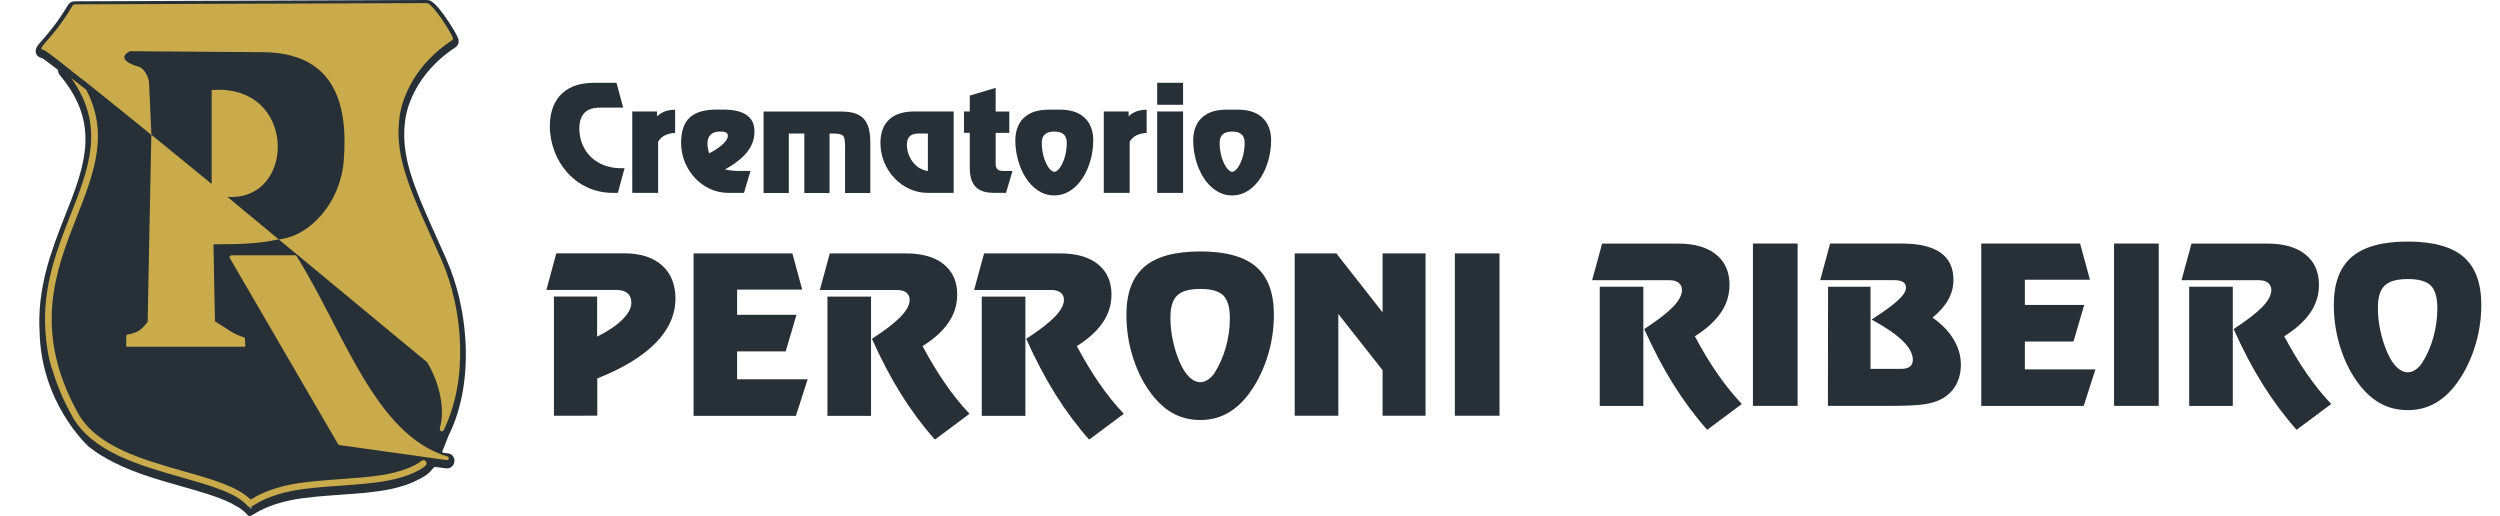 <?xml version="1.0" encoding="utf-8"?>
<!-- Generator: Adobe Illustrator 27.9.0, SVG Export Plug-In . SVG Version: 6.00 Build 0)  -->
<svg version="1.1" id="Capa_1" xmlns="http://www.w3.org/2000/svg" xmlns:xlink="http://www.w3.org/1999/xlink" x="0px" y="0px"
	 viewBox="0 0 3061.3 632" style="enable-background:new 0 0 3061.3 632;" xml:space="preserve">
<style type="text/css">
	.st0{fill:#273036;}
	.st1{fill:#D29E0E;}
	.st2{fill:#C9AB4C;}
	.st3{fill-rule:evenodd;clip-rule:evenodd;fill:#D29E0E;}
	.st4{fill-rule:evenodd;clip-rule:evenodd;fill:#C9AB4C;}
	.st5{enable-background:new    ;}
</style>
<g>
	<path class="st0" d="M1958.9,351.1h53.4v146h-53.4V351.1z M2075.4,411.8c8.8,16.6,18,31.8,27.5,45.6c9.5,13.8,19.5,26.2,30,37.3
		l-42.4,31.6c-14.9-16.8-28.7-35.3-41.4-55.6c-12.7-20.3-24.5-42.9-35.7-67.8c15.9-10.3,27.6-19.3,35.1-27
		c7.4-7.7,11.1-14.6,11.1-20.6c0-3.8-1.3-6.8-4-9c-2.7-2.1-6.5-3.2-11.5-3.2h-94.5l12.2-44.8h93.1c19.9,0,35.4,4.4,46.4,13.3
		c11,8.9,16.5,21.2,16.5,37.1c0,12.4-3.5,23.8-10.6,34.2C2100.2,393.2,2089.6,402.8,2075.4,411.8z M2146.5,298.2h54.7v198.8h-54.7
		V298.2z M2238.5,351.1h52v100.6h37.2c4.9,0,8.6-0.9,11-2.8s3.6-4.6,3.6-8.2c0-7.5-4.2-15.3-12.5-23.4c-8.3-8.1-21-16.8-38-26
		c15-9.7,25.8-17.5,32.3-23.6c6.6-6,9.8-11.1,9.8-15.2c0-3.3-1.2-5.6-3.6-7.2c-2.4-1.5-6.3-2.3-11.5-2.3h-89.9l12.1-44.8h87.7
		c21,0,36.8,3.7,47.4,11.1c10.6,7.4,15.9,18.5,15.9,33.1c0,8.8-2,16.9-6.2,24.4c-4.1,7.5-10.6,14.9-19.4,22.1
		c11.2,7.8,19.8,16.7,25.8,26.6c5.9,9.9,8.9,20.2,8.9,30.8c0,9.3-1.9,17.4-5.6,24.4c-3.8,7.1-9.3,12.8-16.6,17.1
		c-5.5,3.3-12.7,5.7-21.5,7.1c-8.9,1.4-23,2.1-42.5,2.1h-76.6L2238.5,351.1L2238.5,351.1z M2559.2,342.5h-79.7v30.9h72.7l-13.2,44.8
		h-59.5v34.1h86.4l-14.4,44.8h-125.4V298.2h121L2559.2,342.5z M2588.7,298.2h54.7v198.8h-54.7V298.2z M2680.7,351.1h53.4v146h-53.4
		V351.1z M2797.1,411.8c8.8,16.6,18,31.8,27.5,45.6c9.5,13.8,19.5,26.2,30,37.3l-42.4,31.6c-14.9-16.8-28.7-35.3-41.4-55.6
		c-12.7-20.3-24.6-42.9-35.7-67.8c15.9-10.3,27.6-19.3,35.1-27c7.4-7.7,11.1-14.6,11.1-20.6c0-3.8-1.3-6.8-4-9
		c-2.7-2.1-6.5-3.2-11.5-3.2h-94.5l12.2-44.8h93.1c19.9,0,35.4,4.4,46.4,13.3c11.1,8.9,16.6,21.2,16.6,37.1
		c0,12.4-3.5,23.8-10.6,34.2C2822,393.2,2811.4,402.8,2797.1,411.8z M2911.8,376.5c0,9.3,0.9,18.6,2.9,27.9
		c1.9,9.3,4.7,18.2,8.4,26.8c3.4,7.9,7.3,14,11.7,18.3c4.3,4.2,8.9,6.4,13.6,6.4c3.1,0,6.1-1,9.2-3c3.1-2,5.7-4.6,8-8
		c6-9.3,10.7-19.9,14-31.5c3.3-11.7,5-23.5,5-35.5c0-13.5-2.7-22.9-8-28.2c-5.4-5.4-14.8-8-28.1-8c-13.3,0-22.8,2.6-28.3,7.9
		C2914.5,354.9,2911.8,363.9,2911.8,376.5z M2948.3,295.8c31,0,53.8,6.3,68.3,18.7c14.5,12.5,21.8,32.1,21.8,58.8
		c0,18.5-2.9,36.6-8.8,54.2c-5.9,17.6-14,32.8-24.2,45.7c-7.9,9.8-16.5,17-25.9,21.8c-9.4,4.8-19.8,7.2-31.2,7.2
		c-11.5,0-22-2.4-31.5-7.2c-9.5-4.8-18.1-12.1-26-21.7c-10.4-12.9-18.5-28-24.3-45.6c-5.8-17.5-8.7-35.6-8.7-54.2
		c0-26.6,7.3-46.2,21.9-58.8C2894.4,302.1,2917.2,295.8,2948.3,295.8z"/>
	<path class="st0" d="M678.3,509.1v-146h52.9v49.1c13.3-6.6,23.6-13.6,30.9-20.8c7.3-7.3,11-14.2,11-20.8c0-5.1-1.6-8.9-4.7-11.6
		c-3.1-2.6-7.8-4-14-4h-85.3l12.1-44.8h83.2c19.8,0,35.2,4.9,46.2,14.7c11,9.8,16.5,23.4,16.5,40.8c0,19.6-8.1,37.7-24.2,54.2
		c-16.2,16.5-40,31-71.5,43.5v45.6L678.3,509.1L678.3,509.1z M982.3,354.6h-79.7v30.9h72.7l-13.2,44.8h-59.5v34.1h86.4l-14.4,44.8
		H849.3V310.3h121L982.3,354.6z M1013.2,363.2h53.4v146h-53.4V363.2z M1129.7,423.8c8.8,16.6,18,31.8,27.5,45.6
		c9.5,13.8,19.5,26.2,30,37.3l-42.4,31.6c-14.9-16.8-28.7-35.3-41.4-55.6c-12.7-20.3-24.5-42.9-35.7-67.8
		c15.9-10.3,27.6-19.3,35.1-27c7.4-7.7,11.1-14.6,11.1-20.6c0-3.8-1.3-6.8-4-9c-2.7-2.1-6.5-3.2-11.5-3.2h-94.5l12.2-44.8h93.1
		c19.9,0,35.4,4.4,46.4,13.3c11,8.9,16.5,21.2,16.5,37.1c0,12.4-3.5,23.8-10.6,34.2C1154.5,405.3,1143.9,414.9,1129.7,423.8z
		 M1202.2,363.2h53.4v146h-53.4V363.2z M1318.6,423.8c8.8,16.6,18,31.8,27.5,45.6c9.5,13.8,19.5,26.2,30,37.3l-42.4,31.6
		c-14.9-16.8-28.7-35.3-41.4-55.6c-12.7-20.3-24.5-42.9-35.7-67.8c15.9-10.3,27.6-19.3,35.1-27c7.4-7.7,11.1-14.6,11.1-20.6
		c0-3.8-1.3-6.8-4-9c-2.7-2.1-6.5-3.2-11.5-3.2h-94.5l12.2-44.8h93.1c19.9,0,35.4,4.4,46.4,13.3c11,8.9,16.5,21.2,16.5,37.1
		c0,12.4-3.5,23.8-10.6,34.2C1343.4,405.3,1332.8,414.9,1318.6,423.8z M1433.2,388.6c0,9.3,0.9,18.6,2.9,27.9
		c1.9,9.3,4.7,18.2,8.4,26.8c3.4,7.9,7.3,14,11.7,18.3c4.3,4.2,8.9,6.4,13.6,6.4c3.1,0,6.1-1,9.2-3c3.1-2,5.7-4.6,8-8
		c6-9.3,10.7-19.9,14-31.5c3.3-11.7,5-23.5,5-35.5c0-13.5-2.7-22.9-8-28.2c-5.4-5.4-14.8-8-28.1-8c-13.3,0-22.8,2.6-28.3,7.9
		C1436,367,1433.2,375.9,1433.2,388.6z M1469.8,307.9c31,0,53.8,6.3,68.3,18.7c14.5,12.5,21.8,32.1,21.8,58.8
		c0,18.5-2.9,36.6-8.8,54.2c-5.9,17.6-14,32.8-24.2,45.7c-7.9,9.8-16.5,17-25.9,21.8c-9.4,4.8-19.8,7.2-31.2,7.2
		c-11.5,0-22-2.4-31.5-7.2c-9.5-4.8-18.1-12.1-26-21.7c-10.4-12.9-18.5-28-24.3-45.6c-5.8-17.5-8.7-35.6-8.7-54.2
		c0-26.6,7.3-46.2,21.9-58.8C1415.8,314.1,1438.7,307.9,1469.8,307.9z M1638.8,384.4v124.7h-53.4V310.3h51l56.6,72.2v-72.2h52.6
		v198.8H1693v-55.8L1638.8,384.4z M1781.5,310.3h54.7v198.8h-54.7V310.3L1781.5,310.3z"/>
	<g>
		<path class="st0" d="M550,555.4c-2.8-0.8-9.4-0.1-8.3-2.8l7.6-19.2c17.8-35.6,23-78,20.6-117.4c-2.1-33.5-9.8-68-23.4-98.7
			c-6.6-15-13.4-29.9-20.1-44.9c-5.5-12.5-11-25.1-15.9-37.9c-7.8-20.3-14.4-41.5-15.4-63.5c-0.4-8.5,0.1-17,1.3-25.5
			c2.2-14.6,8.4-29.3,16-41.8c11.4-18.5,27-33.8,45.1-45.6c3.7-2.4,5.1-7,3.5-11.1c-1.4-3.5-3.5-7.2-5.4-10.4
			c-2.7-4.5-5.5-8.9-8.5-13.2C543,17.2,533.7,4.1,527,0.9c-1.3-0.6-2.7-0.9-4.1-0.9L91.2,1.6c-3.3,0-6.3,1.7-7.9,4.5
			c-8.1,13.7-17.2,26.4-27.6,38.5c-2.7,3.2-5.6,6.3-8.2,9.5c-2.7,3.3-5,7.3-3.2,11.7c1.4,3.3,4.2,4.8,7.5,5.5
			c2.1,1.2,4.8,3.4,6.6,4.7c4.2,3.2,8.5,6.4,12.6,9.6c0.1,2.4,0.9,4.8,2.5,6.7c20.1,24,32.2,50.4,31.1,82c-1,30.2-13.6,61.1-24.6,89
			c-8.6,22-17.2,44-23.2,67c-6.6,25.2-9.9,50.5-8.3,76.6c2.1,85.2,56.1,136.3,60,139.9c9.5,7.7,20.2,14.1,31.5,19.7
			c25.2,12.8,54.7,21.2,82.2,29c22.7,6.4,44,12.5,59.9,20.2c2.6,1.4,5.1,2.8,7.5,4.4c0,0,0.2,0,0.8,0.1c5,3.1,9.3,6.4,12.5,10.1
			c2.4,2.7,4.2,1.6,7.6-0.5c2.4-1.5,6.7-4.2,13.3-7.2c0.9,0,1,0,0.1,0c7.7-3.5,18.6-7.4,33.2-10.3c16.9-3.4,38.6-5,60.1-6.5
			c18-1.3,35.8-2.6,50.9-5c12.6-2,22.7-4.8,30.6-7.6c5.1-1.8,9.3-3.7,12.6-5.5c5.5-2.6,11.1-5.8,14.5-9.2l6.3-6.9l13.8,1.9
			c4.8,0.7,9.3-2.4,10.3-7.1C557.5,561.6,554.6,556.8,550,555.4z M307.7,622.4c-0.4,0.3-1,0.2-1.4-0.1c-0.3-0.3-0.6-0.6-1-0.9
			c1.2,0.1,2.4,0.2,3.6,0.3C308.5,621.9,308.1,622.1,307.7,622.4z"/>
		<path class="st1" d="M54.6,389C54.6,389,54.6,389,54.6,389L54.6,389z"/>
		<path class="st2" d="M521.2,564.6c-1.5-1.6-4-1.6-5.6,0c-1.7,1.7-7.9,5.9-19.4,10c-7.5,2.7-17.1,5.4-29.1,7.2
			c-14.6,2.3-32.4,3.6-50.3,4.9c-21.8,1.6-43.8,3.2-61.1,6.7c-26.7,5.3-41.6,14-48,17.9c-0.4,0.3-1,0.2-1.4-0.1
			c-16.2-15.7-47.5-24.6-81.8-34.3c-49.9-14.1-106.5-30.2-129-71c-56-101.3-27.2-174.8-1.5-240.3c21-53.4,39.9-101.8,11.6-155.7
			L87.1,95.4c42.1,58.6,22,110-0.6,167.4c-16.5,42.1-34.3,87.4-31,141.1c0,0-0.9-14.2-0.9-14.8c0,0.3,0.3,4.1,0.9,14.8
			c2.1,33.4,8.8,49.3,8.8,49.3c5.3,17.9,13.1,36.7,24.1,56.5c24.1,43.7,82.5,60.2,133.9,74.8c35.2,10,67,19,80.7,34.8
			c2.4,2.7,4.2,1.6,7.6-0.5c5.2-3.3,19.4-12.2,46.6-17.6c16.9-3.4,38.6-5,60.1-6.5c18-1.3,35.8-2.6,50.9-5c12.6-2,22.7-4.8,30.6-7.6
			c12.8-4.6,20.1-9.7,22.2-11.8C522.7,568.7,522.7,566.2,521.2,564.6z"/>
		<path class="st3" d="M341.3,293.3L341.3,293.3L341.3,293.3z"/>
		<path class="st4" d="M540.1,317c-35-79-58.6-122.8-50.6-175.6c3.7-24.3,20.2-63.4,64.2-92.2c0.9-0.6,1.3-1.7,0.9-2.7
			C551.2,37.7,531.6,7.6,524,4c-0.3-0.1-0.6-0.2-1-0.2L91.2,5.3c-0.8,0-1.5,0.4-2,1.1C62.5,51.5,42.5,59.7,53.9,61.4
			c0.9,0.1,6.3,4,14.8,10.5l0,0c2.8,2.1,5.9,4.5,9.3,7.2c0.1,0.1,0.3,0.3,0.3,0.4l21.5,17c0.2,0,0.4,0.1,0.6,0.2
			c24.7,19.6,55.8,44.7,84.5,68.1c0.3,0.2,0.4,0.5,0.4,0.9L180.8,394c0,0.3-0.1,0.5-0.3,0.7c-7.5,8.5-10.1,12.5-24.9,15.1
			c-0.5,0.1-0.9,0.5-0.9,1.1l-0.2,12.6c0,0.3,0.1,0.6,0.3,0.8c0.2,0.2,0.5,0.3,0.8,0.3h143.7c0.3,0,0.6-0.1,0.8-0.4
			c0.2-0.2,0.3-0.5,0.3-0.9l-0.6-9.1c0-0.5-0.3-0.9-0.8-1c-14.4-4.4-20-10.3-35.3-19.4c-0.4-0.2-0.5-0.5-0.5-1l-1.8-92.6
			c0-0.3,0.1-0.6,0.3-0.8c0.2-0.2,0.5-0.3,0.8-0.3c28.3,0,51-0.1,78.8-6l0,0l-62.9-52.1c84.5,6.3,86.2-139.1-19.2-130.7v115
			l-73.8-60.3l-2.8-62.3c-0.3-11-8.4-19.8-11.8-20.7c-6.1-1.6-30.4-9.5-11.7-19.3l162.6,1.2c85.1,0.6,105.3,59,99.2,133.3
			c-4.1,51-41.5,92.4-79.6,95.9l181.6,150.4c0.2,0.2,0.4,0.4,0.5,0.6c15.1,25.7,21.8,57,15.2,80.1c-0.1,0.4-0.1,0.7,0,1.1l0.2,1.1
			c0.2,1,1,1.6,2,1.8c1,0.1,1.9-0.4,2.3-1.2C573.7,465.7,567.6,378.9,540.1,317z"/>
		<path class="st4" d="M547,563.4L415.6,545c-0.7-0.1-1.3-0.5-1.6-1.1L281.4,316c-0.4-0.7-0.4-1.6,0-2.3c0.4-0.7,1.1-1.1,2-1.1h77.9
			c0.8,0,1.5,0.4,1.9,1.1c58.2,92.9,96,218.9,184.8,245.3c1.1,0.3,1.8,1.5,1.6,2.7C549.3,562.8,548.2,563.6,547,563.4"/>
	</g>
	<g class="st5">
		<path class="st0" d="M756.6,236.2h-6.1c-45.5,0-77.2-38.6-77.2-82c0-27.2,13.7-52.8,54-52.8h27.6l8.2,30.4h-27.6
			c-6.9,0-26.1,0-26.1,25.6c0,27.1,20.3,50.5,55.4,48.5L756.6,236.2z"/>
		<path class="st0" d="M804.6,136.6v5.8c6.3-5.9,13.5-7.9,22.1-8.1v28.5c-8.4,0.3-16.3,3.1-20.8,10.7v62.7h-31.7v-99.7H804.6z"/>
		<path class="st0" d="M911,236.2h-19.1c-31.7,0-57.9-28-57.9-61.4c0.3-28,13-41.1,45.7-40.6h6.6c38.9,0,37.5,22.6,37.5,27.6
			c0,22.1-18.8,36-36.1,45.7c8.2,1.8,13.5,1.8,18.8,1.8h12.5L911,236.2z M881.6,161.1c-9.9,0-15.3,5-15.3,14.8c0,4,0.8,8.1,2.1,11.9
			c6.8-3.5,22.9-13,22.9-21.6C891.3,161.1,885.4,161.1,881.6,161.1z"/>
		<path class="st0" d="M1030.1,136.6c27.1,0,35.6,11.9,35.6,38.3v61.4h-30.9v-56.8c-0.3-12.9-0.5-15.7-13.9-16h-5.1v72.8h-30.9
			v-72.8h-19v72.8h-30.9v-99.7H1030.1z"/>
		<path class="st0" d="M1167.9,236.2H1136c-31.7,0-57.9-28-57.9-61.4c0-19.6,9.6-38.3,41.4-38.3h48.3V236.2z M1136.2,163.5H1126
			c-5,0-15.5,0-15.5,13.7c0,14.8,10.2,30.2,25.7,32.2V163.5z"/>
		<path class="st0" d="M1219.2,136.6h16.7v26.1h-16.7v37.9c0,4.6,1.5,8.4,8.1,8.7h12.5l-7.9,26.9h-14.4c-17.3,0-30-6.4-30-30.5
			v-43.1h-7.1v-26.1h7.1v-19.5l31.7-9.4V136.6z"/>
		<path class="st0" d="M1297.9,134.3c41.1,0,40.8,32.5,40.8,37.8c0,31.3-17.8,67.2-47.7,67.2c-29.9,0-47.7-35.8-47.7-67.2
			c0-5.3-0.3-37.8,40.8-37.8H1297.9z M1306.3,174.8c0-9.7-5.6-13.7-15.3-13.7c-9.7,0-15.3,4-15.3,13.7c0,20.8,9.6,35.6,15.3,35.6
			C1296.7,210.5,1306.3,195.6,1306.3,174.8z"/>
		<path class="st0" d="M1382,136.6v5.8c6.3-5.9,13.5-7.9,22.1-8.1v28.5c-8.4,0.3-16.3,3.1-20.8,10.7v62.7h-31.7v-99.7H1382z"/>
		<path class="st0" d="M1448.7,128.3H1417v-26.9h31.7V128.3z M1448.7,236.2H1417v-99.7h31.7V236.2z"/>
		<path class="st0" d="M1515.7,134.3c41.1,0,40.8,32.5,40.8,37.8c0,31.3-17.8,67.2-47.7,67.2c-29.9,0-47.7-35.8-47.7-67.2
			c0-5.3-0.3-37.8,40.8-37.8H1515.7z M1524.1,174.8c0-9.7-5.6-13.7-15.3-13.7s-15.3,4-15.3,13.7c0,20.8,9.6,35.6,15.3,35.6
			C1514.5,210.5,1524.1,195.6,1524.1,174.8z"/>
	</g>
</g>
</svg>
